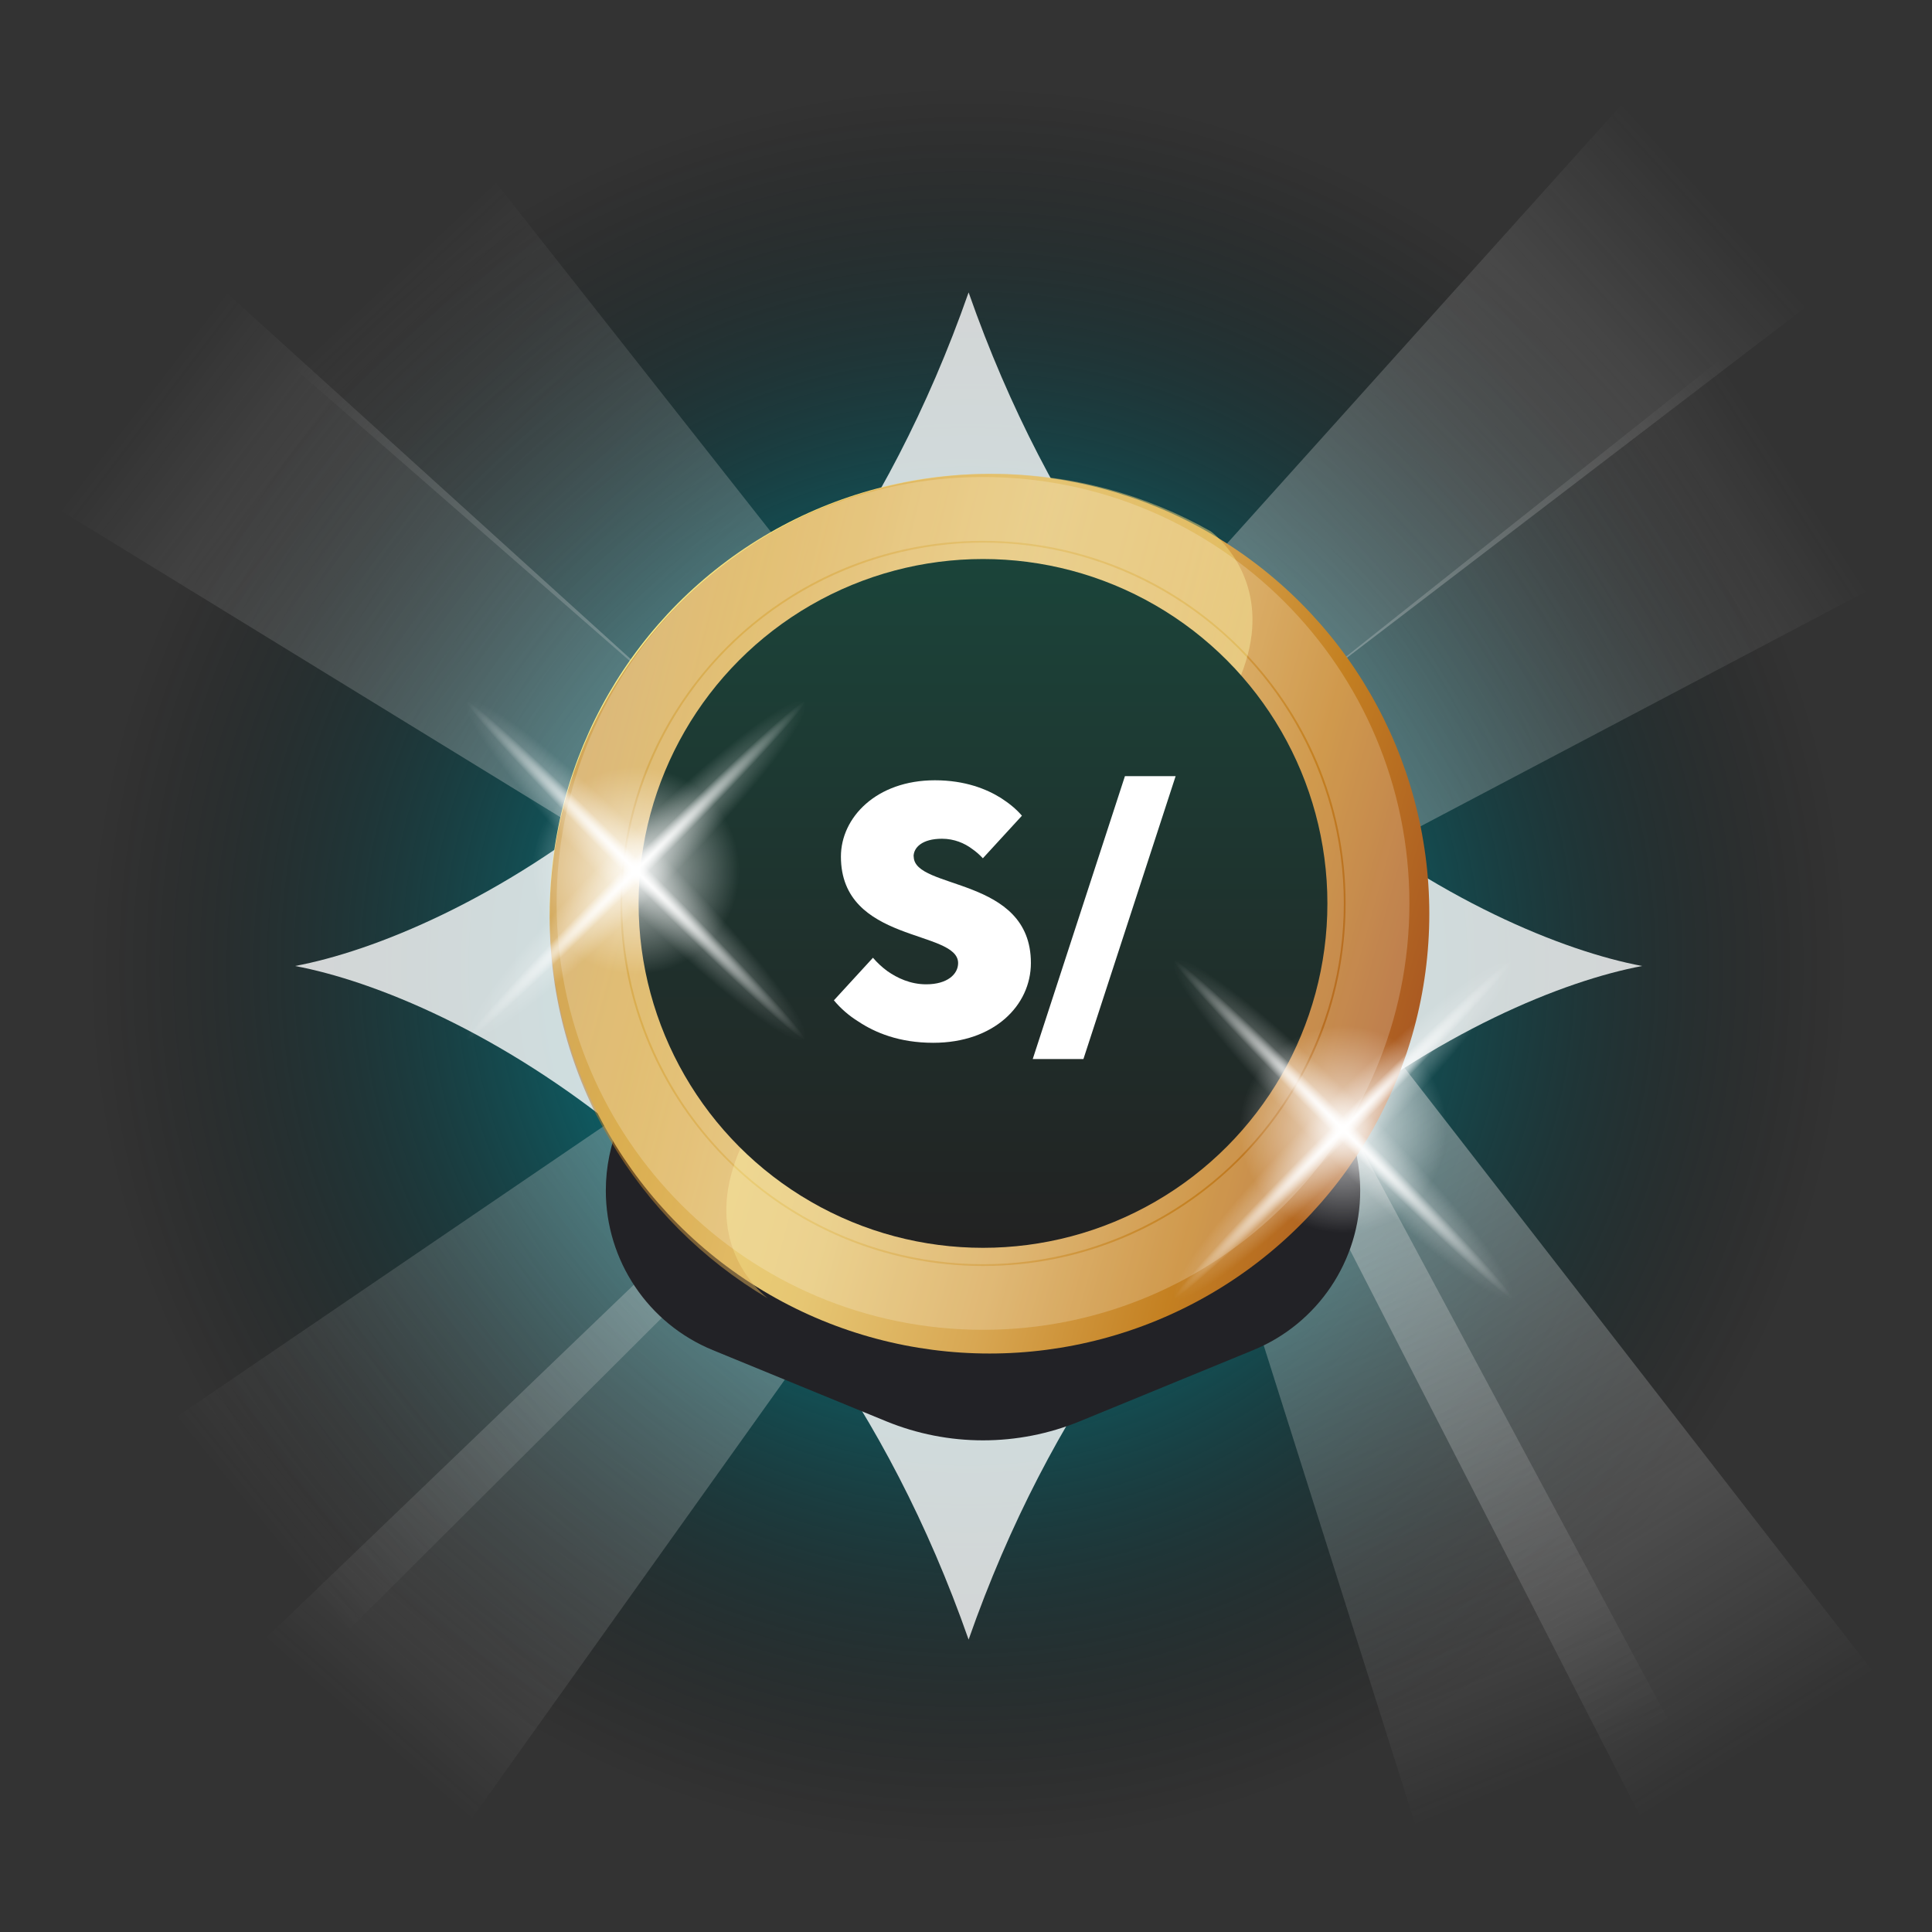 <svg width="100" height="100" viewBox="0 0 100 100" fill="none" xmlns="http://www.w3.org/2000/svg">
<rect x="0" y="0" width="100" height="100" fill="#333333" stroke="none"/>
<g clip-path="url(#clip0_1102_3588)">
<path style="mix-blend-mode:screen" d="M100.107 49.998C100.107 77.615 77.722 100 50.109 100C22.496 100 0.107 77.615 0.107 49.998C0.107 22.382 22.493 0 50.109 0C77.725 0 100.107 22.385 100.107 50.002V49.998Z" fill="url(#paint0_radial_1102_3588)"/>
</g>
<path d="M2.838 26.241L46.581 53.082L49.437 49.336L11.472 14.921L2.838 26.241Z" fill="url(#paint1_linear_1102_3588)"/>
<path d="M15.03 18.873L53.689 52.627L57.13 49.41L25.43 9.15L15.03 18.873Z" fill="url(#paint2_linear_1102_3588)"/>
<path d="M84.185 5.135L49.874 43.301L53.041 46.788L93.756 15.674L84.185 5.135Z" fill="url(#paint3_linear_1102_3588)"/>
<path d="M89.226 18.459L49.036 50.374L51.577 54.34L96.908 30.446L89.226 18.459Z" fill="url(#paint4_linear_1102_3588)"/>
<path d="M97.13 86.76L65.67 46.213L61.676 48.709L85.057 94.306L97.13 86.76Z" fill="url(#paint5_linear_1102_3588)"/>
<path d="M86.526 89.353L62.262 44.13L57.908 45.926L73.364 94.782L86.526 89.353Z" fill="url(#paint6_linear_1102_3588)"/>
<path d="M24.203 94.427L54.008 52.648L50.469 49.538L13.508 85.029L24.203 94.427Z" fill="url(#paint7_linear_1102_3588)"/>
<path d="M17.823 84.589L54.173 48.36L51.202 44.705L8.843 73.541L17.823 84.589Z" fill="url(#paint8_linear_1102_3588)"/>
<path fill-rule="evenodd" clip-rule="evenodd" d="M15.27 50C23.358 48.487 41.645 39.39 50.135 15.135C58.625 39.39 76.912 48.487 85 50C76.912 51.513 58.625 60.61 50.135 84.865C41.645 60.61 23.358 51.513 15.27 50Z" fill="white" fill-opacity="0.8"/>
<path d="M31.357 61.626C31.357 56.697 35.352 52.703 40.28 52.703H61.48C66.409 52.703 70.404 56.697 70.404 61.626C70.404 65.245 68.217 68.506 64.868 69.881L55.897 73.563C52.682 74.882 49.078 74.882 45.864 73.563L36.892 69.881C33.544 68.506 31.357 65.245 31.357 61.626Z" fill="#222226"/>
<ellipse cx="51.216" cy="47.293" rx="22.765" ry="22.765" transform="rotate(180 51.216 47.293)" fill="url(#paint9_linear_1102_3588)"/>
<path opacity="0.5" fill-rule="evenodd" clip-rule="evenodd" d="M62.673 27.505C59.337 25.611 55.48 24.528 51.369 24.528C38.711 24.528 28.45 34.789 28.45 47.447C28.45 55.864 32.988 63.221 39.751 67.207C39.751 67.207 30.228 60.364 51.212 47.356C72.195 34.348 62.673 27.505 62.673 27.505Z" fill="url(#paint10_linear_1102_3588)"/>
<path d="M71.299 46.761C71.299 58.038 62.157 67.179 50.881 67.179C39.604 67.179 30.462 58.038 30.462 46.761C30.462 35.484 39.604 26.342 50.881 26.342C62.157 26.342 71.299 35.484 71.299 46.761Z" stroke="white" stroke-opacity="0.2" stroke-width="3.303"/>
<circle cx="50.881" cy="46.761" r="18.675" fill="white" fill-opacity="0.2"/>
<circle cx="50.88" cy="46.761" r="17.826" fill="url(#paint11_linear_1102_3588)"/>
<ellipse cx="69.517" cy="58.453" rx="5.357" ry="5.357" fill="url(#paint12_radial_1102_3588)"/>
<ellipse cx="1.543" cy="12.345" rx="1.543" ry="12.345" transform="matrix(0.707 0.707 -0.707 0.707 77.156 48.633)" fill="url(#paint13_radial_1102_3588)" fill-opacity="0.5"/>
<ellipse cx="1.543" cy="12.345" rx="1.543" ry="12.345" transform="matrix(-0.707 0.707 -0.707 -0.707 79.338 66.09)" fill="url(#paint14_radial_1102_3588)" fill-opacity="0.5"/>
<ellipse cx="0.514" cy="12.345" rx="0.514" ry="12.345" transform="matrix(0.707 0.707 -0.707 0.707 77.883 49.36)" fill="url(#paint15_radial_1102_3588)"/>
<ellipse cx="0.514" cy="12.345" rx="0.514" ry="12.345" transform="matrix(-0.707 0.707 -0.707 -0.707 78.61 66.819)" fill="url(#paint16_radial_1102_3588)"/>
<ellipse cx="32.914" cy="45.061" rx="5.357" ry="5.357" fill="url(#paint17_radial_1102_3588)"/>
<ellipse cx="1.543" cy="12.345" rx="1.543" ry="12.345" transform="matrix(0.707 0.707 -0.707 0.707 40.552 35.241)" fill="url(#paint18_radial_1102_3588)" fill-opacity="0.5"/>
<ellipse cx="1.543" cy="12.345" rx="1.543" ry="12.345" transform="matrix(-0.707 0.707 -0.707 -0.707 42.734 52.699)" fill="url(#paint19_radial_1102_3588)" fill-opacity="0.5"/>
<ellipse cx="0.514" cy="12.345" rx="0.514" ry="12.345" transform="matrix(0.707 0.707 -0.707 0.707 41.279 35.968)" fill="url(#paint20_radial_1102_3588)"/>
<ellipse cx="0.514" cy="12.345" rx="0.514" ry="12.345" transform="matrix(-0.707 0.707 -0.707 -0.707 42.007 53.428)" fill="url(#paint21_radial_1102_3588)"/>
<path d="M47.287 44.33C47.287 43.872 47.727 43.413 48.757 43.413C49.397 43.413 49.931 43.652 50.301 43.928C50.521 44.079 50.703 44.242 50.873 44.424L52.895 42.221C52.599 41.875 52.235 41.58 51.808 41.304C51.074 40.845 49.956 40.387 48.392 40.387C45.36 40.387 43.526 42.315 43.526 44.337C43.526 48.839 49.592 48.104 49.592 49.849C49.592 50.421 49.039 50.948 47.94 50.948C47.112 50.948 46.433 50.615 45.937 50.27C45.661 50.069 45.404 49.831 45.184 49.573L43.162 51.777C43.514 52.198 43.934 52.568 44.431 52.876C45.291 53.447 46.54 53.975 48.305 53.975C51.444 53.975 53.359 52.047 53.359 49.843C53.359 45.341 47.294 46.076 47.294 44.33H47.287Z" fill="white"/>
<path d="M58.226 40.174L53.454 54.816H56.078L60.85 40.174H58.226Z" fill="white"/>
<defs>
<radialGradient id="paint0_radial_1102_3588" cx="0" cy="0" r="1" gradientUnits="userSpaceOnUse" gradientTransform="translate(50.108 50) rotate(90) scale(50)">
<stop stop-color="white"/>
<stop offset="0.203" stop-color="#0094A1"/>
<stop offset="0.906" stop-opacity="0"/>
</radialGradient>
<linearGradient id="paint1_linear_1102_3588" x1="47.752" y1="51.546" x2="7.323" y2="20.71" gradientUnits="userSpaceOnUse">
<stop stop-color="#D9D9D9" stop-opacity="0.6"/>
<stop offset="1" stop-color="#D9D9D9" stop-opacity="0"/>
</linearGradient>
<linearGradient id="paint2_linear_1102_3588" x1="55.1" y1="51.308" x2="20.375" y2="14.166" gradientUnits="userSpaceOnUse">
<stop stop-color="#D9D9D9" stop-opacity="0.6"/>
<stop offset="1" stop-color="#D9D9D9" stop-opacity="0"/>
</linearGradient>
<linearGradient id="paint3_linear_1102_3588" x1="51.173" y1="44.731" x2="88.814" y2="10.547" gradientUnits="userSpaceOnUse">
<stop stop-color="#D9D9D9" stop-opacity="0.6"/>
<stop offset="1" stop-color="#D9D9D9" stop-opacity="0"/>
</linearGradient>
<linearGradient id="paint4_linear_1102_3588" x1="50.078" y1="52.001" x2="92.889" y2="24.567" gradientUnits="userSpaceOnUse">
<stop stop-color="#D9D9D9" stop-opacity="0.6"/>
<stop offset="1" stop-color="#D9D9D9" stop-opacity="0"/>
</linearGradient>
<linearGradient id="paint5_linear_1102_3588" x1="64.032" y1="47.236" x2="90.981" y2="90.354" gradientUnits="userSpaceOnUse">
<stop stop-color="#D9D9D9" stop-opacity="0.6"/>
<stop offset="1" stop-color="#D9D9D9" stop-opacity="0"/>
</linearGradient>
<linearGradient id="paint6_linear_1102_3588" x1="60.477" y1="44.867" x2="79.864" y2="91.872" gradientUnits="userSpaceOnUse">
<stop stop-color="#D9D9D9" stop-opacity="0.6"/>
<stop offset="1" stop-color="#D9D9D9" stop-opacity="0"/>
</linearGradient>
<linearGradient id="paint7_linear_1102_3588" x1="52.557" y1="51.373" x2="18.995" y2="89.569" gradientUnits="userSpaceOnUse">
<stop stop-color="#D9D9D9" stop-opacity="0.6"/>
<stop offset="1" stop-color="#D9D9D9" stop-opacity="0"/>
</linearGradient>
<linearGradient id="paint8_linear_1102_3588" x1="52.955" y1="46.861" x2="13.497" y2="78.931" gradientUnits="userSpaceOnUse">
<stop stop-color="#D9D9D9" stop-opacity="0.6"/>
<stop offset="1" stop-color="#D9D9D9" stop-opacity="0"/>
</linearGradient>
<linearGradient id="paint9_linear_1102_3588" x1="28.939" y1="6.536" x2="81.556" y2="21.094" gradientUnits="userSpaceOnUse">
<stop stop-color="#9A3A1F"/>
<stop offset="0.167" stop-color="#A95822"/>
<stop offset="0.331" stop-color="#C48021"/>
<stop offset="0.498" stop-color="#D8A753"/>
<stop offset="0.666" stop-color="#E6C673"/>
<stop offset="0.796" stop-color="#ECD077"/>
<stop offset="0.83" stop-color="#EED478"/>
<stop offset="1" stop-color="#F8F090"/>
</linearGradient>
<linearGradient id="paint10_linear_1102_3588" x1="28.84" y1="7.662" x2="71.714" y2="17.774" gradientUnits="userSpaceOnUse">
<stop stop-color="#9A3A1F"/>
<stop offset="0.167" stop-color="#A95822"/>
<stop offset="0.331" stop-color="#C48021"/>
<stop offset="0.498" stop-color="#D8A753"/>
<stop offset="0.666" stop-color="#E6C673"/>
<stop offset="0.796" stop-color="#ECD077"/>
<stop offset="0.83" stop-color="#EED478"/>
<stop offset="1" stop-color="#F8F090"/>
</linearGradient>
<linearGradient id="paint11_linear_1102_3588" x1="51.947" y1="28.681" x2="51.947" y2="64.333" gradientUnits="userSpaceOnUse">
<stop stop-color="#1B443A"/>
<stop offset="1" stop-color="#222222"/>
</linearGradient>
<radialGradient id="paint12_radial_1102_3588" cx="0" cy="0" r="1" gradientUnits="userSpaceOnUse" gradientTransform="translate(69.517 58.453) rotate(90) scale(5.357)">
<stop stop-color="white" stop-opacity="0.77"/>
<stop offset="1" stop-color="white" stop-opacity="0"/>
</radialGradient>
<radialGradient id="paint13_radial_1102_3588" cx="0" cy="0" r="1" gradientUnits="userSpaceOnUse" gradientTransform="translate(1.543 12.345) rotate(90) scale(12.345 1.543)">
<stop stop-color="white"/>
<stop offset="1" stop-color="white" stop-opacity="0"/>
</radialGradient>
<radialGradient id="paint14_radial_1102_3588" cx="0" cy="0" r="1" gradientUnits="userSpaceOnUse" gradientTransform="translate(1.543 12.345) rotate(90) scale(12.345 1.543)">
<stop stop-color="white"/>
<stop offset="1" stop-color="white" stop-opacity="0"/>
</radialGradient>
<radialGradient id="paint15_radial_1102_3588" cx="0" cy="0" r="1" gradientUnits="userSpaceOnUse" gradientTransform="translate(0.514 12.345) rotate(90) scale(12.345 0.514)">
<stop stop-color="white"/>
<stop offset="1" stop-color="white" stop-opacity="0"/>
</radialGradient>
<radialGradient id="paint16_radial_1102_3588" cx="0" cy="0" r="1" gradientUnits="userSpaceOnUse" gradientTransform="translate(0.514 12.345) rotate(90) scale(12.345 0.514)">
<stop stop-color="white"/>
<stop offset="1" stop-color="white" stop-opacity="0"/>
</radialGradient>
<radialGradient id="paint17_radial_1102_3588" cx="0" cy="0" r="1" gradientUnits="userSpaceOnUse" gradientTransform="translate(32.914 45.061) rotate(90) scale(5.357)">
<stop stop-color="white" stop-opacity="0.77"/>
<stop offset="1" stop-color="white" stop-opacity="0"/>
</radialGradient>
<radialGradient id="paint18_radial_1102_3588" cx="0" cy="0" r="1" gradientUnits="userSpaceOnUse" gradientTransform="translate(1.543 12.345) rotate(90) scale(12.345 1.543)">
<stop stop-color="white"/>
<stop offset="1" stop-color="white" stop-opacity="0"/>
</radialGradient>
<radialGradient id="paint19_radial_1102_3588" cx="0" cy="0" r="1" gradientUnits="userSpaceOnUse" gradientTransform="translate(1.543 12.345) rotate(90) scale(12.345 1.543)">
<stop stop-color="white"/>
<stop offset="1" stop-color="white" stop-opacity="0"/>
</radialGradient>
<radialGradient id="paint20_radial_1102_3588" cx="0" cy="0" r="1" gradientUnits="userSpaceOnUse" gradientTransform="translate(0.514 12.345) rotate(90) scale(12.345 0.514)">
<stop stop-color="white"/>
<stop offset="1" stop-color="white" stop-opacity="0"/>
</radialGradient>
<radialGradient id="paint21_radial_1102_3588" cx="0" cy="0" r="1" gradientUnits="userSpaceOnUse" gradientTransform="translate(0.514 12.345) rotate(90) scale(12.345 0.514)">
<stop stop-color="white"/>
<stop offset="1" stop-color="white" stop-opacity="0"/>
</radialGradient>
<clipPath id="clip0_1102_3588">
<rect width="100" height="100" fill="white"/>
</clipPath>
</defs>
</svg>
